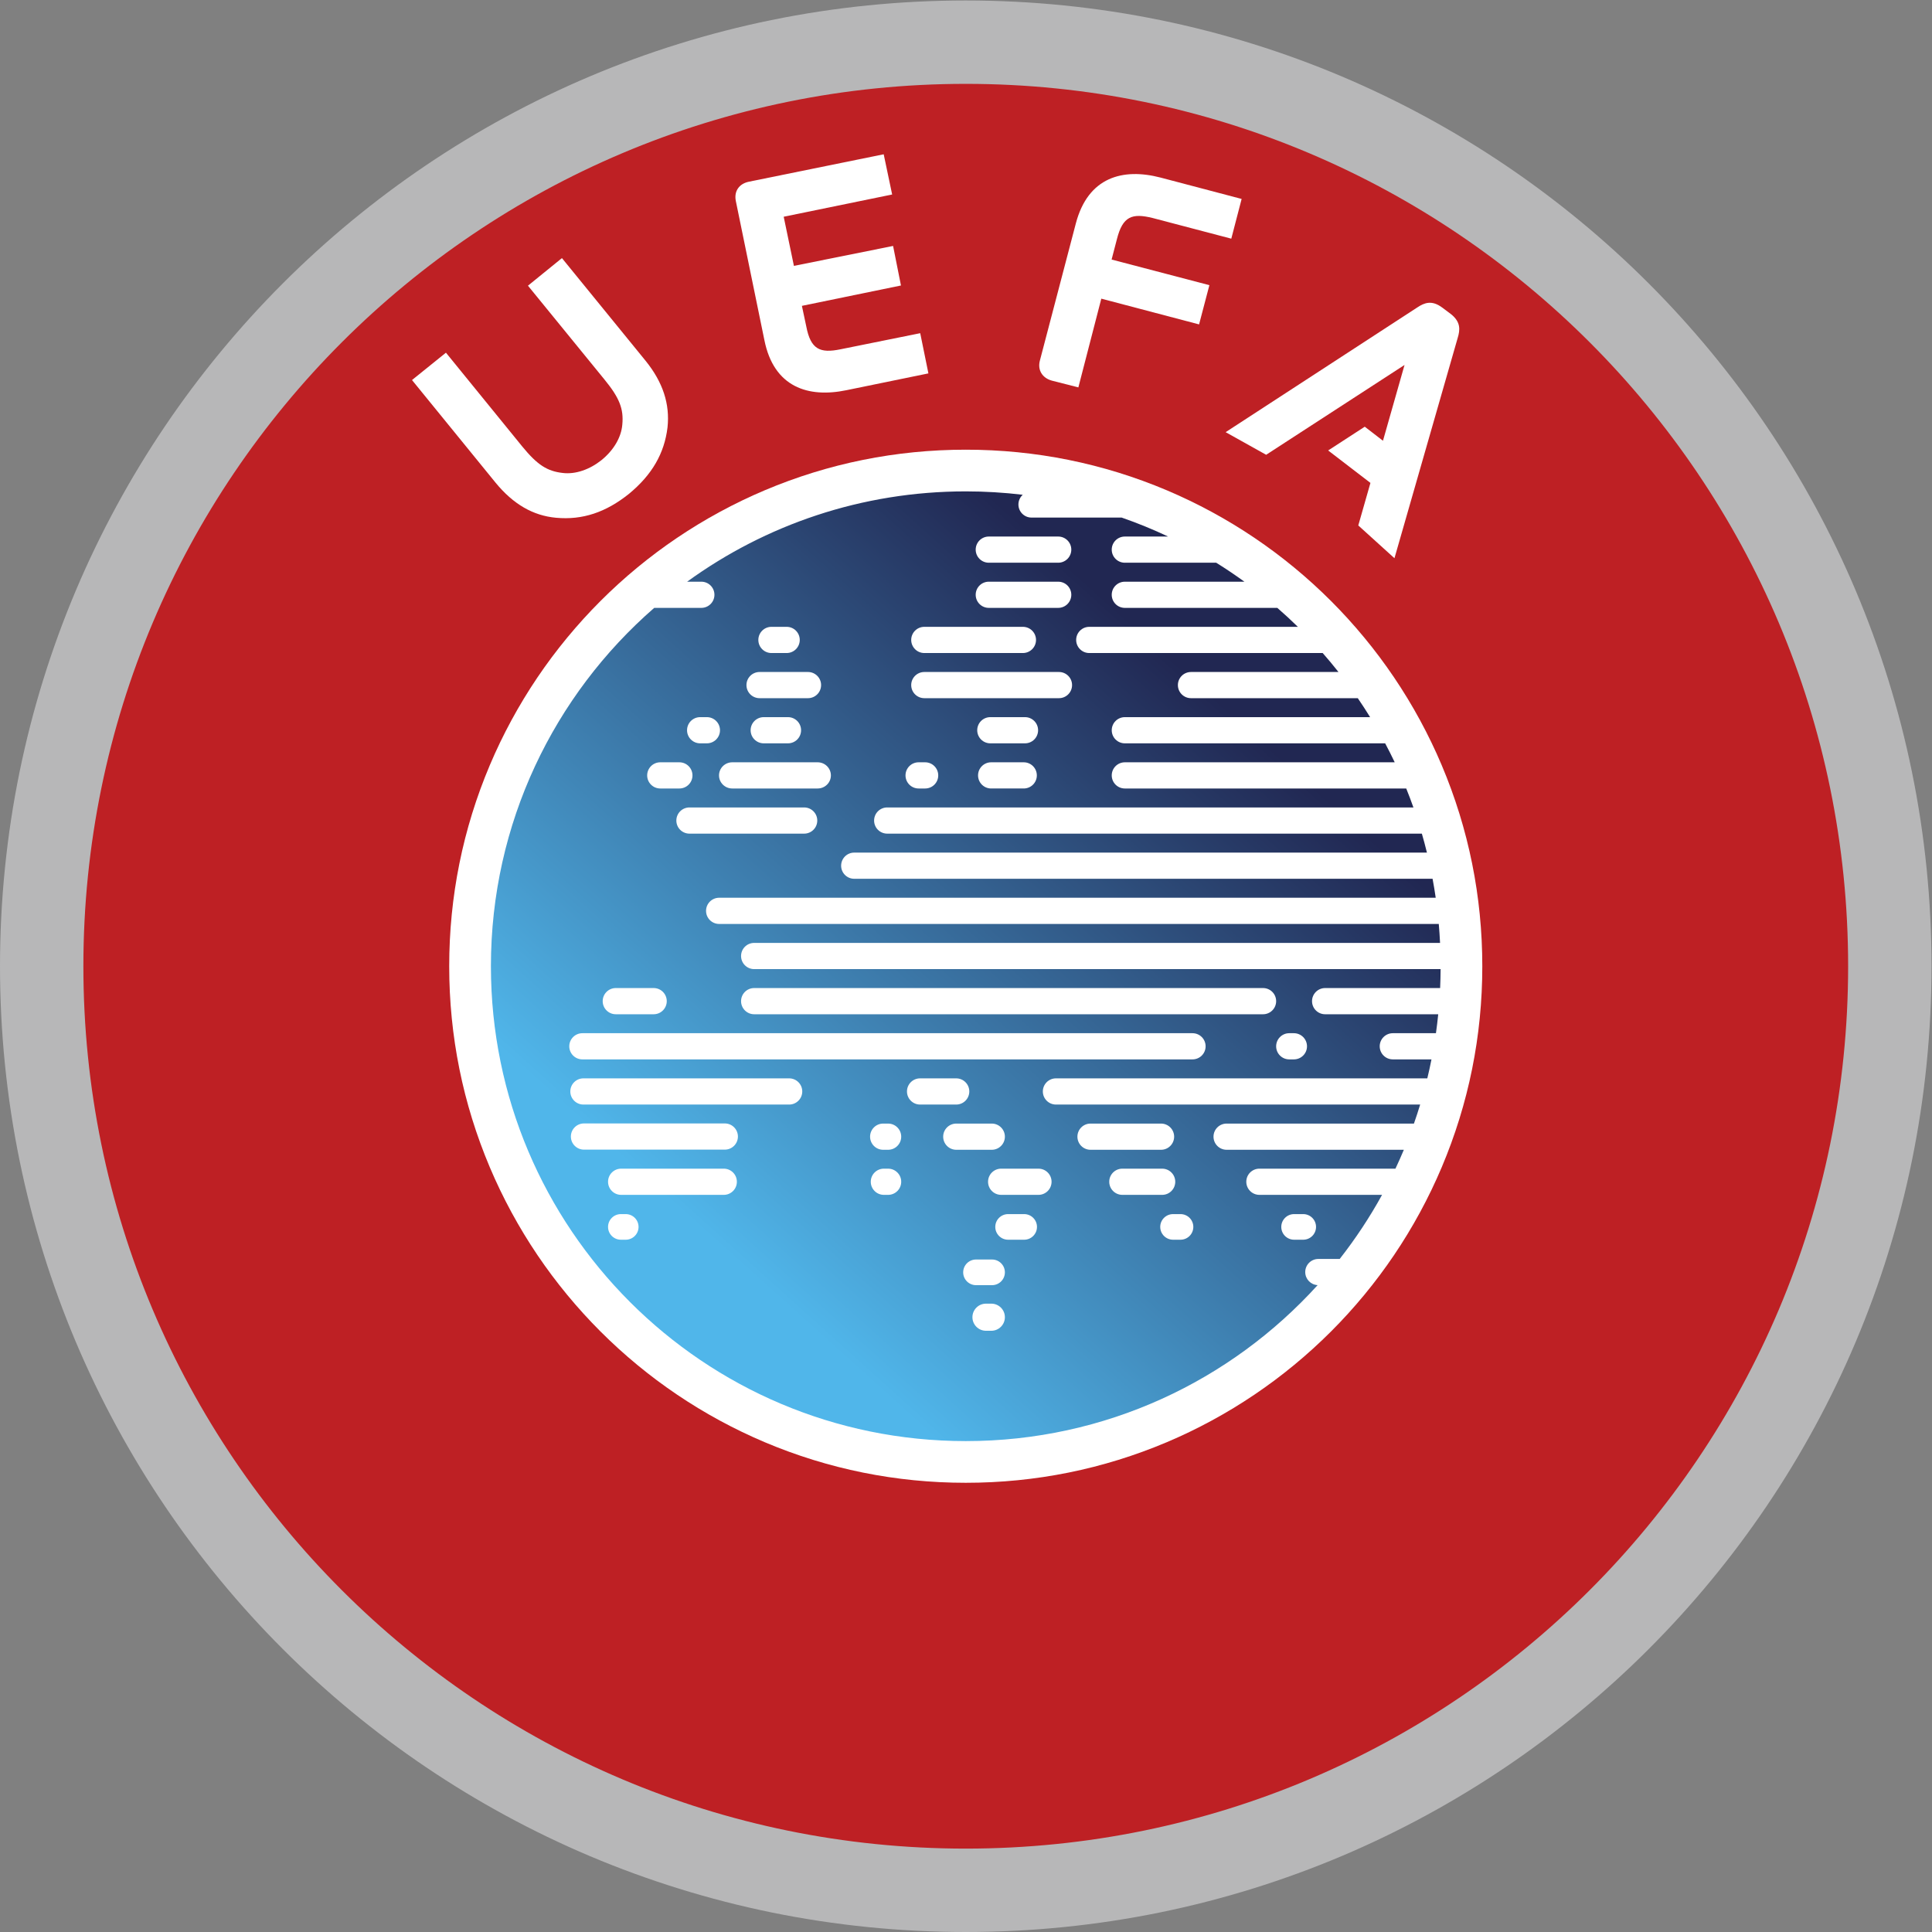 <svg xmlns:dc="http://purl.org/dc/elements/1.1/" xmlns:cc="http://creativecommons.org/ns#" xmlns:rdf="http://www.w3.org/1999/02/22-rdf-syntax-ns#" xmlns:svg="http://www.w3.org/2000/svg" xmlns="http://www.w3.org/2000/svg" viewBox="0 0 307.013 307.013" height="307.013" width="307.013" xml:space="preserve" id="svg2"><rect x="0" y="0" width="307.013" height="307.013" fill="#808080" stroke="none"/><defs id="defs6"><clipPath id="clipPath24" clipPathUnits="userSpaceOnUse"><path id="path22" d="m 1542.48,1040.26 h -5.56 c -8.61,0 -15.6,6.97 -15.6,15.59 0,8.62 6.99,15.62 15.6,15.62 h 5.56 c 8.62,0 15.62,-7 15.62,-15.62 0,-8.62 -7,-15.59 -15.62,-15.59 z m -36.78,53.8 H 899.059 c -8.625,0 -15.618,7 -15.618,15.62 0,8.61 6.993,15.62 15.618,15.62 h 43.238 520.163 43.24 c 8.63,0 15.62,-7.01 15.62,-15.62 0,-8.62 -6.99,-15.62 -15.62,-15.62 z m -84.08,-53.8 H 694.254 c -8.617,0 -15.606,6.97 -15.606,15.59 0,8.62 6.989,15.62 15.606,15.62 h 139.367 31.688 75.211 64.16 61.11 45.79 55.22 68.71 1.34 13.72 87.28 68.71 15.06 c 8.63,0 15.62,-7 15.62,-15.62 0,-8.62 -6.99,-15.59 -15.62,-15.59 z M 1253.59,894.379 c 0,-8.629 -6.98,-15.617 -15.61,-15.617 h -44.48 c -8.63,0 -15.62,6.988 -15.62,15.617 0,8.621 6.99,15.609 15.62,15.609 h 44.48 c 8.63,0 15.61,-6.988 15.61,-15.609 z m -32.67,-69.098 h -19.14 c -8.43,0 -15.28,6.828 -15.28,15.27 0,8.437 6.85,15.269 15.28,15.269 h 19.14 c 8.44,0 15.28,-6.832 15.28,-15.269 0,-8.442 -6.84,-15.27 -15.28,-15.27 z m -38.27,-54.172 h -19.14 c -8.43,0 -15.28,6.84 -15.28,15.282 0,8.449 6.85,15.289 15.28,15.289 h 19.14 c 8.44,0 15.29,-6.84 15.29,-15.289 0,-8.442 -6.85,-15.282 -15.29,-15.282 z m -0.87,-54.371 h -6.38 c -8.92,0 -16.15,7.242 -16.15,16.16 0,8.93 7.23,16.161 16.15,16.161 h 6.38 c 8.92,0 16.16,-7.231 16.16,-16.161 0,-8.918 -7.24,-16.16 -16.16,-16.16 z m -57.4,231.383 c 0,8.617 6.98,15.609 15.61,15.609 h 42.32 c 8.63,0 15.63,-6.992 15.63,-15.609 0,-8.633 -7,-15.621 -15.63,-15.621 h -42.32 c -8.63,0 -15.61,6.988 -15.61,15.621 z m -43.16,53.899 c 0,8.63 6.99,15.62 15.61,15.62 h 43.08 c 8.62,0 15.61,-6.99 15.61,-15.62 0,-8.61 -6.99,-15.61 -15.61,-15.61 h -43.08 c -8.62,0 -15.61,7 -15.61,15.61 z m -22.49,-69.52 h -5.89 c -8.62,0 -15.6,6.988 -15.6,15.621 0,8.617 6.98,15.609 15.6,15.609 h 5.89 c 8.62,0 15.62,-6.992 15.62,-15.609 0,-8.633 -7,-15.621 -15.62,-15.621 z m 0,-53.738 h -5.06 c -8.62,0 -15.61,6.988 -15.61,15.617 0,8.621 6.99,15.609 15.61,15.609 h 5.06 c 8.62,0 15.62,-6.988 15.62,-15.609 0,-8.629 -7,-15.617 -15.62,-15.617 z M 940.773,986.41 H 695.496 c -8.625,0 -15.613,7 -15.613,15.61 0,8.63 6.988,15.62 15.613,15.62 h 245.277 c 8.622,0 15.614,-6.99 15.614,-15.62 0,-8.61 -6.992,-15.61 -15.614,-15.61 z M 864.07,932.672 H 696.16 c -8.621,0 -15.609,6.988 -15.609,15.609 0,8.629 6.988,15.617 15.609,15.617 h 167.91 c 8.625,0 15.614,-6.988 15.614,-15.617 0,-8.621 -6.989,-15.609 -15.614,-15.609 z m -1.242,-53.91 H 740.473 c -8.618,0 -15.606,6.988 -15.606,15.617 0,8.621 6.988,15.609 15.606,15.609 h 122.355 c 8.621,0 15.61,-6.988 15.61,-15.609 0,-8.629 -6.989,-15.617 -15.61,-15.617 z M 745.945,825.281 h -5.797 c -8.437,0 -15.281,6.828 -15.281,15.27 0,8.437 6.844,15.269 15.281,15.269 h 5.797 c 8.446,0 15.285,-6.832 15.285,-15.269 0,-8.442 -6.839,-15.27 -15.285,-15.27 z M 734.098,1125.3 h 45.156 c 8.621,0 15.605,-7.01 15.605,-15.62 0,-8.62 -6.984,-15.62 -15.605,-15.62 h -45.156 c -8.618,0 -15.618,7 -15.618,15.62 0,8.61 7,15.62 15.618,15.62 z m 53.011,269.12 h 22.786 c 8.625,0 15.613,-6.99 15.613,-15.62 0,-8.61 -6.988,-15.6 -15.613,-15.6 h -22.786 c -8.617,0 -15.605,6.99 -15.605,15.6 0,8.63 6.988,15.62 15.605,15.62 z m 47.555,53.83 h 8.035 c 8.621,0 15.617,-6.98 15.617,-15.62 0,-8.62 -6.996,-15.6 -15.617,-15.6 h -8.035 c -8.625,0 -15.617,6.98 -15.617,15.6 0,8.64 6.992,15.62 15.617,15.62 z m 38.277,-53.83 H 974.73 c 8.715,0 15.79,-6.99 15.79,-15.62 0,-8.61 -7.075,-15.6 -15.79,-15.6 H 872.941 c -8.722,0 -15.789,6.99 -15.789,15.6 0,8.63 7.067,15.62 15.789,15.62 z m 82.036,38.21 c 0,-8.62 -6.989,-15.6 -15.614,-15.6 h -28.91 c -8.617,0 -15.613,6.98 -15.613,15.6 0,8.64 6.996,15.62 15.613,15.62 h 28.91 c 8.625,0 15.614,-6.98 15.614,-15.62 z m -49.493,69.44 h 57.739 c 8.617,0 15.617,-6.98 15.617,-15.59 0,-8.64 -7,-15.62 -15.617,-15.62 h -57.739 c -8.621,0 -15.617,6.98 -15.617,15.62 0,8.61 6.996,15.59 15.617,15.59 z m 14.168,53.84 h 18.141 c 8.617,0 15.613,-6.99 15.613,-15.61 0,-8.62 -6.996,-15.62 -15.613,-15.62 h -18.141 c -8.632,0 -15.613,7 -15.613,15.62 0,8.62 6.981,15.61 15.613,15.61 z m 39.016,-246.53 H 821.91 c -8.629,0 -15.617,6.98 -15.617,15.6 0,8.64 6.988,15.62 15.617,15.62 h 136.758 c 8.617,0 15.613,-6.98 15.613,-15.62 0,-8.62 -6.996,-15.6 -15.613,-15.6 z M 1300.02,963.73 h 84.08 c 8.62,0 15.62,-6.992 15.62,-15.609 0,-8.633 -7,-15.621 -15.62,-15.621 h -84.08 c -8.62,0 -15.61,6.988 -15.61,15.621 0,8.617 6.99,15.609 15.61,15.609 z m 85.41,-84.968 h -47.47 c -8.62,0 -15.61,6.988 -15.61,15.617 0,8.621 6.99,15.609 15.61,15.609 h 47.47 c 8.62,0 15.61,-6.988 15.61,-15.609 0,-8.629 -6.99,-15.617 -15.61,-15.617 z m 37.15,-38.211 c 0,-8.442 -6.85,-15.27 -15.28,-15.27 h -8.86 c -8.45,0 -15.3,6.828 -15.3,15.27 0,8.437 6.85,15.269 15.3,15.269 h 8.86 c 8.43,0 15.28,-6.832 15.28,-15.269 z m 120.14,15.269 h 10.86 c 8.45,0 15.29,-6.832 15.29,-15.269 0,-8.442 -6.84,-15.27 -15.29,-15.27 h -10.86 c -8.43,0 -15.28,6.828 -15.28,15.27 0,8.437 6.85,15.269 15.28,15.269 z m -447.63,538.6 h 7.8 c 8.61,0 15.6,-6.99 15.6,-15.62 0,-8.61 -6.99,-15.6 -15.6,-15.6 h -7.8 c -8.63,0 -15.61,6.99 -15.61,15.6 0,8.63 6.98,15.62 15.61,15.62 z m 6.79,107.65 h 160.54 c 8.62,0 15.61,-6.98 15.61,-15.59 0,-8.64 -6.99,-15.62 -15.61,-15.62 h -160.54 c -8.61,0 -15.61,6.98 -15.61,15.62 0,8.61 7,15.59 15.61,15.59 z m 0,53.84 h 117.54 c 8.63,0 15.63,-6.99 15.63,-15.61 0,-8.62 -7,-15.62 -15.63,-15.62 h -117.54 c -8.61,0 -15.61,7 -15.61,15.62 0,8.62 7,15.61 15.61,15.61 z m 76.88,53.81 h 82.74 c 8.64,0 15.62,-6.97 15.62,-15.59 0,-8.63 -6.98,-15.62 -15.62,-15.62 h -82.74 c -8.63,0 -15.62,6.99 -15.62,15.62 0,8.62 6.99,15.59 15.62,15.59 z m 0,53.83 h 82.74 c 8.64,0 15.62,-6.98 15.62,-15.6 0,-8.64 -6.98,-15.61 -15.62,-15.61 h -82.74 c -8.63,0 -15.62,6.97 -15.62,15.61 0,8.62 6.99,15.6 15.62,15.6 z m 43.16,-246.52 h -41.34 c -8.63,0 -15.61,6.98 -15.61,15.6 0,8.64 6.98,15.62 15.61,15.62 h 41.34 c 8.62,0 15.61,-6.98 15.61,-15.62 0,-8.62 -6.99,-15.6 -15.61,-15.6 z m -1.5,-53.83 h -38.85 c -8.61,0 -15.61,6.99 -15.61,15.6 0,8.63 7,15.62 15.61,15.62 h 38.85 c 8.63,0 15.61,-6.99 15.61,-15.62 0,-8.61 -6.98,-15.6 -15.61,-15.6 z m 424.36,-307.35 c 0,8.62 6.99,15.62 15.61,15.62 h 51.42 c 1.05,7.49 1.97,15.03 2.73,22.59 h -134.83 c -8.62,0 -15.61,7 -15.61,15.62 0,8.61 6.99,15.62 15.61,15.62 h 137.09 c 0.34,7.5 0.53,15.03 0.57,22.58 h -42.64 -36.12 -46.38 -28.85 -106.67 -46.4 -28.83 -7.27 -28.84 -46.39 -106.68 -28.83 -46.39 -36.12 -181.901 c -8.625,0 -15.618,7.01 -15.618,15.62 0,8.63 6.993,15.62 15.618,15.62 h 181.891 0.01 36.12 v 0 h 46.39 v 0 h 132.68 2.82 c 0.01,0 0.01,0 0.01,0 h 46.39 v 0 h 36.11 v 0 h 181.9 v 0 h 153.34 c -0.37,7.57 -0.88,15.11 -1.53,22.6 h -82.21 -36.12 -46.38 -28.84 -106.68 -46.39 -28.84 -7.27 -28.84 -46.39 -106.68 -28.83 -46.39 -36.12 -181.905 c -8.617,0 -15.606,6.99 -15.606,15.61 0,8.62 6.989,15.62 15.606,15.62 H 1039.2 c 0.01,0 0.01,0 0.01,0 h 36.12 v 0 h 46.39 v 0 h 132.68 2.83 v 0 h 46.39 v 0 h 36.11 v 0 h 181.9 0.01 189.9 c -1.09,7.58 -2.34,15.12 -3.74,22.61 h -131.8 -46.4 -28.83 -189.19 -28.84 -46.38 -218.03 c -8.62,0 -15.6,6.98 -15.6,15.59 0,8.64 6.98,15.62 15.6,15.62 h 218.02 c 0.01,0 0.01,0 0.01,0 h 46.38 v 0 h 134.44 83.58 c 0,0 0,0 0.01,0 h 200.3 c -1.86,7.61 -3.88,15.13 -6.05,22.61 h -79.73 -46.37 -28.84 -189.19 -28.84 -46.39 -218.01 c -8.63,0 -15.62,6.98 -15.62,15.6 0,8.64 6.99,15.62 15.62,15.62 h 218 0.01 46.39 v 0 h 134.42 83.6 c 0,0 0,0 0.01,0 h 144.88 c -2.69,7.62 -5.56,15.15 -8.57,22.6 h -42.2 -75.23 -218.02 c -8.63,0 -15.62,6.99 -15.62,15.6 0,8.63 6.99,15.62 15.62,15.62 h 218.01 c 0,0 0,0 0.01,0 h 103.7 c -3.64,7.64 -7.43,15.18 -11.39,22.61 h -17.08 -75.23 -218.02 c -8.63,0 -15.62,6.98 -15.62,15.6 0,8.64 6.99,15.62 15.62,15.62 h 218.01 c 0,0 0,0 0.01,0 h 74.37 c -4.73,7.66 -9.63,15.19 -14.7,22.61 H 1419.8 c -8.62,0 -15.61,7 -15.61,15.62 0,8.61 6.99,15.59 15.61,15.59 h 175.83 c -6.08,7.71 -12.36,15.25 -18.83,22.61 h -278.27 c -8.63,0 -15.61,7 -15.61,15.62 0,8.62 6.98,15.61 15.61,15.61 h 248.69 c -7.93,7.77 -16.11,15.3 -24.5,22.6 h -181.78 c -8.63,0 -15.62,6.99 -15.62,15.62 0,8.62 6.99,15.59 15.62,15.59 h 142.54 c -10.92,7.93 -22.12,15.47 -33.61,22.62 h -108.93 c -8.63,0 -15.62,6.99 -15.62,15.61 0,8.62 6.99,15.6 15.62,15.6 h 51.58 c -17.96,8.49 -36.43,16.04 -55.35,22.61 H 1229.7 c -8.64,0 -15.62,7 -15.62,15.62 0,4.59 1.99,8.7 5.15,11.57 -22.27,2.65 -44.93,4.04 -67.92,4.04 -124.1,0 -238.865,-39.93 -332.158,-107.67 h 16.918 c 8.625,0 15.614,-6.97 15.614,-15.59 0,-8.63 -6.989,-15.62 -15.614,-15.62 h -56.172 c -119.277,-103.79 -194.671,-256.7 -194.671,-427.22 0,-312.622 253.441,-566.079 566.083,-566.079 166.32,0 315.88,71.73 419.45,185.937 -8.23,0.43 -14.77,7.223 -14.77,15.571 0,8.621 6.98,15.621 15.6,15.621 h 25.48 c 18.81,24 35.71,49.539 50.51,76.422 h -146.23 c -8.62,0 -15.62,6.988 -15.62,15.617 0,8.621 7,15.609 15.62,15.609 h 162.18 c 3.49,7.422 6.84,14.922 10.02,22.512 h -29.39 -181.9 c -8.63,0 -15.62,6.988 -15.62,15.621 0,8.617 6.99,15.609 15.62,15.609 h 181.89 c 0.01,0 0.01,0 0.01,0 h 36.11 v 0 h 5.31 c 2.63,7.489 5.09,15.059 7.42,22.68 h -34.26 -106.69 -28.84 -46.37 -36.13 -181.89 c -8.63,0 -15.63,7 -15.63,15.61 0,8.63 7,15.62 15.63,15.62 h 181.89 v 0 h 36.13 v 0 h 46.37 v 0 h 132.69 2.83 c 0,0 0,0 0.01,0 h 42.78 c 1.81,7.47 3.46,15.01 4.97,22.62 h -46.1 c -8.62,0 -15.61,6.97 -15.61,15.59 z"></path></clipPath><linearGradient id="linearGradient34" spreadMethod="pad" gradientTransform="matrix(755.453,827.022,827.022,-755.453,775.285,739.65)" gradientUnits="userSpaceOnUse" y2="0" x2="1" y1="0" x1="0"><stop id="stop26" offset="0" style="stop-opacity:1;stop-color:#50b6ea"></stop><stop id="stop28" offset="0.102" style="stop-opacity:1;stop-color:#50b6ea"></stop><stop id="stop30" offset="0.887" style="stop-opacity:1;stop-color:#212752"></stop><stop id="stop32" offset="1" style="stop-opacity:1;stop-color:#212752"></stop></linearGradient></defs><g transform="matrix(1.333,0,0,-1.333,0,307.013)" id="g10"><g transform="scale(0.1)" id="g12"><path id="path14" style="fill:#be2024;fill-opacity:1;fill-rule:nonzero;stroke:none" d="m 1151.3,49.711 c -148.69,0 -292.972,29.117 -428.812,86.578 -65.281,27.609 -128.246,61.789 -187.136,101.57 -58.321,39.403 -113.164,84.653 -163.004,134.512 -49.832,49.82 -95.082,104.66 -134.485,162.969 -39.789,58.898 -73.961,121.871 -101.57,187.16 -57.461,135.828 -86.59,280.1 -86.59,428.81 0,148.69 29.129,292.96 86.59,428.8 27.609,65.28 61.781,128.26 101.57,187.15 39.403,58.31 84.653,113.15 134.485,162.98 49.84,49.85 104.683,95.1 163.004,134.5 58.89,39.78 121.855,73.96 187.136,101.56 135.84,57.48 280.122,86.59 428.812,86.59 148.69,0 292.97,-29.11 428.81,-86.59 65.28,-27.6 128.25,-61.78 187.14,-101.56 58.32,-39.4 113.16,-84.65 162.99,-134.5 49.85,-49.83 95.09,-104.67 134.5,-162.98 39.78,-58.89 73.95,-121.87 101.58,-187.15 57.45,-135.84 86.58,-280.11 86.58,-428.8 0,-148.71 -29.13,-292.982 -86.58,-428.81 -27.63,-65.289 -61.8,-128.262 -101.58,-187.16 -39.41,-58.309 -84.65,-113.149 -134.5,-162.969 -49.83,-49.859 -104.67,-95.109 -162.99,-134.512 -58.89,-39.781 -121.86,-73.961 -187.14,-101.57 C 1444.27,78.828 1299.99,49.711 1151.3,49.711"></path><path id="path16" style="fill:#ffffff;fill-opacity:1;fill-rule:nonzero;stroke:none" d="m 1718.67,1391.02 c -15.44,36.48 -34.54,71.68 -56.79,104.6 -22.01,32.61 -47.3,63.24 -75.16,91.11 -27.85,27.86 -58.5,53.15 -91.1,75.16 -32.92,22.24 -68.11,41.34 -104.61,56.79 -75.95,32.11 -156.61,48.41 -239.71,48.41 -83.11,0 -163.757,-16.3 -239.706,-48.41 -36.5,-15.45 -71.696,-34.55 -104.621,-56.79 -32.598,-22.01 -63.246,-47.3 -91.098,-75.16 -27.852,-27.87 -53.148,-58.5 -75.168,-91.11 -22.234,-32.92 -41.344,-68.12 -56.781,-104.6 -32.129,-75.97 -48.414,-156.62 -48.414,-239.73 0,-83.11 16.285,-163.751 48.414,-239.688 15.437,-36.524 34.547,-71.711 56.781,-104.633 22.02,-32.59 47.316,-63.25 75.168,-91.09 27.852,-27.859 58.5,-53.149 91.098,-75.16 32.925,-22.25 68.121,-41.348 104.621,-56.797 75.949,-32.113 156.596,-48.402 239.706,-48.402 83.1,0 163.76,16.289 239.71,48.402 36.5,15.449 71.69,34.547 104.61,56.797 32.6,22.011 63.25,47.301 91.1,75.16 27.86,27.84 53.15,58.5 75.16,91.09 22.25,32.922 41.35,68.109 56.79,104.633 32.13,75.937 48.41,156.578 48.41,239.688 0,83.11 -16.28,163.76 -48.41,239.73"></path><g id="g18"><g clip-path="url(#clipPath24)" id="g20"><path id="path36" style="fill:url(#linearGradient34);fill-opacity:1;fill-rule:nonzero;stroke:none" d="m 1542.48,1040.26 h -5.56 c -8.61,0 -15.6,6.97 -15.6,15.59 0,8.62 6.99,15.62 15.6,15.62 h 5.56 c 8.62,0 15.62,-7 15.62,-15.62 0,-8.62 -7,-15.59 -15.62,-15.59 z m -36.78,53.8 H 899.059 c -8.625,0 -15.618,7 -15.618,15.62 0,8.61 6.993,15.62 15.618,15.62 h 43.238 520.163 43.24 c 8.63,0 15.62,-7.01 15.62,-15.62 0,-8.62 -6.99,-15.62 -15.62,-15.62 z m -84.08,-53.8 H 694.254 c -8.617,0 -15.606,6.97 -15.606,15.59 0,8.62 6.989,15.62 15.606,15.62 h 139.367 31.688 75.211 64.16 61.11 45.79 55.22 68.71 1.34 13.72 87.28 68.71 15.06 c 8.63,0 15.62,-7 15.62,-15.62 0,-8.62 -6.99,-15.59 -15.62,-15.59 z M 1253.59,894.379 c 0,-8.629 -6.98,-15.617 -15.61,-15.617 h -44.48 c -8.63,0 -15.62,6.988 -15.62,15.617 0,8.621 6.99,15.609 15.62,15.609 h 44.48 c 8.63,0 15.61,-6.988 15.61,-15.609 z m -32.67,-69.098 h -19.14 c -8.43,0 -15.28,6.828 -15.28,15.27 0,8.437 6.85,15.269 15.28,15.269 h 19.14 c 8.44,0 15.28,-6.832 15.28,-15.269 0,-8.442 -6.84,-15.27 -15.28,-15.27 z m -38.27,-54.172 h -19.14 c -8.43,0 -15.28,6.84 -15.28,15.282 0,8.449 6.85,15.289 15.28,15.289 h 19.14 c 8.44,0 15.29,-6.84 15.29,-15.289 0,-8.442 -6.85,-15.282 -15.29,-15.282 z m -0.87,-54.371 h -6.38 c -8.92,0 -16.15,7.242 -16.15,16.16 0,8.93 7.23,16.161 16.15,16.161 h 6.38 c 8.92,0 16.16,-7.231 16.16,-16.161 0,-8.918 -7.24,-16.16 -16.16,-16.16 z m -57.4,231.383 c 0,8.617 6.98,15.609 15.61,15.609 h 42.32 c 8.63,0 15.63,-6.992 15.63,-15.609 0,-8.633 -7,-15.621 -15.63,-15.621 h -42.32 c -8.63,0 -15.61,6.988 -15.61,15.621 z m -43.16,53.899 c 0,8.63 6.99,15.62 15.61,15.62 h 43.08 c 8.62,0 15.61,-6.99 15.61,-15.62 0,-8.61 -6.99,-15.61 -15.61,-15.61 h -43.08 c -8.62,0 -15.61,7 -15.61,15.61 z m -22.49,-69.52 h -5.89 c -8.62,0 -15.6,6.988 -15.6,15.621 0,8.617 6.98,15.609 15.6,15.609 h 5.89 c 8.62,0 15.62,-6.992 15.62,-15.609 0,-8.633 -7,-15.621 -15.62,-15.621 z m 0,-53.738 h -5.06 c -8.62,0 -15.61,6.988 -15.61,15.617 0,8.621 6.99,15.609 15.61,15.609 h 5.06 c 8.62,0 15.62,-6.988 15.62,-15.609 0,-8.629 -7,-15.617 -15.62,-15.617 z M 940.773,986.41 H 695.496 c -8.625,0 -15.613,7 -15.613,15.61 0,8.63 6.988,15.62 15.613,15.62 h 245.277 c 8.622,0 15.614,-6.99 15.614,-15.62 0,-8.61 -6.992,-15.61 -15.614,-15.61 z M 864.07,932.672 H 696.16 c -8.621,0 -15.609,6.988 -15.609,15.609 0,8.629 6.988,15.617 15.609,15.617 h 167.91 c 8.625,0 15.614,-6.988 15.614,-15.617 0,-8.621 -6.989,-15.609 -15.614,-15.609 z m -1.242,-53.91 H 740.473 c -8.618,0 -15.606,6.988 -15.606,15.617 0,8.621 6.988,15.609 15.606,15.609 h 122.355 c 8.621,0 15.61,-6.988 15.61,-15.609 0,-8.629 -6.989,-15.617 -15.61,-15.617 z M 745.945,825.281 h -5.797 c -8.437,0 -15.281,6.828 -15.281,15.27 0,8.437 6.844,15.269 15.281,15.269 h 5.797 c 8.446,0 15.285,-6.832 15.285,-15.269 0,-8.442 -6.839,-15.27 -15.285,-15.27 z M 734.098,1125.3 h 45.156 c 8.621,0 15.605,-7.01 15.605,-15.62 0,-8.62 -6.984,-15.62 -15.605,-15.62 h -45.156 c -8.618,0 -15.618,7 -15.618,15.62 0,8.61 7,15.62 15.618,15.62 z m 53.011,269.12 h 22.786 c 8.625,0 15.613,-6.99 15.613,-15.62 0,-8.61 -6.988,-15.6 -15.613,-15.6 h -22.786 c -8.617,0 -15.605,6.99 -15.605,15.6 0,8.63 6.988,15.62 15.605,15.62 z m 47.555,53.83 h 8.035 c 8.621,0 15.617,-6.98 15.617,-15.62 0,-8.62 -6.996,-15.6 -15.617,-15.6 h -8.035 c -8.625,0 -15.617,6.98 -15.617,15.6 0,8.64 6.992,15.62 15.617,15.62 z m 38.277,-53.83 H 974.73 c 8.715,0 15.79,-6.99 15.79,-15.62 0,-8.61 -7.075,-15.6 -15.79,-15.6 H 872.941 c -8.722,0 -15.789,6.99 -15.789,15.6 0,8.63 7.067,15.62 15.789,15.62 z m 82.036,38.21 c 0,-8.62 -6.989,-15.6 -15.614,-15.6 h -28.91 c -8.617,0 -15.613,6.98 -15.613,15.6 0,8.64 6.996,15.62 15.613,15.62 h 28.91 c 8.625,0 15.614,-6.98 15.614,-15.62 z m -49.493,69.44 h 57.739 c 8.617,0 15.617,-6.98 15.617,-15.59 0,-8.64 -7,-15.62 -15.617,-15.62 h -57.739 c -8.621,0 -15.617,6.98 -15.617,15.62 0,8.61 6.996,15.59 15.617,15.59 z m 14.168,53.84 h 18.141 c 8.617,0 15.613,-6.99 15.613,-15.61 0,-8.62 -6.996,-15.62 -15.613,-15.62 h -18.141 c -8.632,0 -15.613,7 -15.613,15.62 0,8.62 6.981,15.61 15.613,15.61 z m 39.016,-246.53 H 821.91 c -8.629,0 -15.617,6.98 -15.617,15.6 0,8.64 6.988,15.62 15.617,15.62 h 136.758 c 8.617,0 15.613,-6.98 15.613,-15.62 0,-8.62 -6.996,-15.6 -15.613,-15.6 z M 1300.02,963.73 h 84.08 c 8.62,0 15.62,-6.992 15.62,-15.609 0,-8.633 -7,-15.621 -15.62,-15.621 h -84.08 c -8.62,0 -15.61,6.988 -15.61,15.621 0,8.617 6.99,15.609 15.61,15.609 z m 85.41,-84.968 h -47.47 c -8.62,0 -15.61,6.988 -15.61,15.617 0,8.621 6.99,15.609 15.61,15.609 h 47.47 c 8.62,0 15.61,-6.988 15.61,-15.609 0,-8.629 -6.99,-15.617 -15.61,-15.617 z m 37.15,-38.211 c 0,-8.442 -6.85,-15.27 -15.28,-15.27 h -8.86 c -8.45,0 -15.3,6.828 -15.3,15.27 0,8.437 6.85,15.269 15.3,15.269 h 8.86 c 8.43,0 15.28,-6.832 15.28,-15.269 z m 120.14,15.269 h 10.86 c 8.45,0 15.29,-6.832 15.29,-15.269 0,-8.442 -6.84,-15.27 -15.29,-15.27 h -10.86 c -8.43,0 -15.28,6.828 -15.28,15.27 0,8.437 6.85,15.269 15.28,15.269 z m -447.63,538.6 h 7.8 c 8.61,0 15.6,-6.99 15.6,-15.62 0,-8.61 -6.99,-15.6 -15.6,-15.6 h -7.8 c -8.63,0 -15.61,6.99 -15.61,15.6 0,8.63 6.98,15.62 15.61,15.62 z m 6.79,107.65 h 160.54 c 8.62,0 15.61,-6.98 15.61,-15.59 0,-8.64 -6.99,-15.62 -15.61,-15.62 h -160.54 c -8.61,0 -15.61,6.98 -15.61,15.62 0,8.61 7,15.59 15.61,15.59 z m 0,53.84 h 117.54 c 8.63,0 15.63,-6.99 15.63,-15.61 0,-8.62 -7,-15.62 -15.63,-15.62 h -117.54 c -8.61,0 -15.61,7 -15.61,15.62 0,8.62 7,15.61 15.61,15.61 z m 76.88,53.81 h 82.74 c 8.64,0 15.62,-6.97 15.62,-15.59 0,-8.63 -6.98,-15.62 -15.62,-15.62 h -82.74 c -8.63,0 -15.62,6.99 -15.62,15.62 0,8.62 6.99,15.59 15.62,15.59 z m 0,53.83 h 82.74 c 8.64,0 15.62,-6.98 15.62,-15.6 0,-8.64 -6.98,-15.61 -15.62,-15.61 h -82.74 c -8.63,0 -15.62,6.97 -15.62,15.61 0,8.62 6.99,15.6 15.62,15.6 z m 43.16,-246.52 h -41.34 c -8.63,0 -15.61,6.98 -15.61,15.6 0,8.64 6.98,15.62 15.61,15.62 h 41.34 c 8.62,0 15.61,-6.98 15.61,-15.62 0,-8.62 -6.99,-15.6 -15.61,-15.6 z m -1.5,-53.83 h -38.85 c -8.61,0 -15.61,6.99 -15.61,15.6 0,8.63 7,15.62 15.61,15.62 h 38.85 c 8.63,0 15.61,-6.99 15.61,-15.62 0,-8.61 -6.98,-15.6 -15.61,-15.6 z m 424.36,-307.35 c 0,8.62 6.99,15.62 15.61,15.62 h 51.42 c 1.05,7.49 1.97,15.03 2.73,22.59 h -134.83 c -8.62,0 -15.61,7 -15.61,15.62 0,8.61 6.99,15.62 15.61,15.62 h 137.09 c 0.34,7.5 0.53,15.03 0.57,22.58 h -42.64 -36.12 -46.38 -28.85 -106.67 -46.4 -28.83 -7.27 -28.84 -46.39 -106.68 -28.83 -46.39 -36.12 -181.901 c -8.625,0 -15.618,7.01 -15.618,15.62 0,8.63 6.993,15.62 15.618,15.62 h 181.891 0.01 36.12 v 0 h 46.39 v 0 h 132.68 2.82 c 0.01,0 0.01,0 0.01,0 h 46.39 v 0 h 36.11 v 0 h 181.9 v 0 h 153.34 c -0.37,7.57 -0.88,15.11 -1.53,22.6 h -82.21 -36.12 -46.38 -28.84 -106.68 -46.39 -28.84 -7.27 -28.84 -46.39 -106.68 -28.83 -46.39 -36.12 -181.905 c -8.617,0 -15.606,6.99 -15.606,15.61 0,8.62 6.989,15.62 15.606,15.62 H 1039.2 c 0.01,0 0.01,0 0.01,0 h 36.12 v 0 h 46.39 v 0 h 132.68 2.83 v 0 h 46.39 v 0 h 36.11 v 0 h 181.9 0.01 189.9 c -1.09,7.58 -2.34,15.12 -3.74,22.61 h -131.8 -46.4 -28.83 -189.19 -28.84 -46.38 -218.03 c -8.62,0 -15.6,6.98 -15.6,15.59 0,8.64 6.98,15.62 15.6,15.62 h 218.02 c 0.01,0 0.01,0 0.01,0 h 46.38 v 0 h 134.44 83.58 c 0,0 0,0 0.01,0 h 200.3 c -1.86,7.61 -3.88,15.13 -6.05,22.61 h -79.73 -46.37 -28.84 -189.19 -28.84 -46.39 -218.01 c -8.63,0 -15.62,6.98 -15.62,15.6 0,8.64 6.99,15.62 15.62,15.62 h 218 0.01 46.39 v 0 h 134.42 83.6 c 0,0 0,0 0.01,0 h 144.88 c -2.69,7.62 -5.56,15.15 -8.57,22.6 h -42.2 -75.23 -218.02 c -8.63,0 -15.62,6.99 -15.62,15.6 0,8.63 6.99,15.62 15.62,15.62 h 218.01 c 0,0 0,0 0.01,0 h 103.7 c -3.64,7.64 -7.43,15.18 -11.39,22.61 h -17.08 -75.23 -218.02 c -8.63,0 -15.62,6.98 -15.62,15.6 0,8.64 6.99,15.62 15.62,15.62 h 218.01 c 0,0 0,0 0.01,0 h 74.37 c -4.73,7.66 -9.63,15.19 -14.7,22.61 H 1419.8 c -8.62,0 -15.61,7 -15.61,15.62 0,8.61 6.99,15.59 15.61,15.59 h 175.83 c -6.08,7.71 -12.36,15.25 -18.83,22.61 h -278.27 c -8.63,0 -15.61,7 -15.61,15.62 0,8.62 6.98,15.61 15.61,15.61 h 248.69 c -7.93,7.77 -16.11,15.3 -24.5,22.6 h -181.78 c -8.63,0 -15.62,6.99 -15.62,15.62 0,8.62 6.99,15.59 15.62,15.59 h 142.54 c -10.92,7.93 -22.12,15.47 -33.61,22.62 h -108.93 c -8.63,0 -15.62,6.99 -15.62,15.61 0,8.62 6.99,15.6 15.62,15.6 h 51.58 c -17.96,8.49 -36.43,16.04 -55.35,22.61 H 1229.7 c -8.64,0 -15.62,7 -15.62,15.62 0,4.59 1.99,8.7 5.15,11.57 -22.27,2.65 -44.93,4.04 -67.92,4.04 -124.1,0 -238.865,-39.93 -332.158,-107.67 h 16.918 c 8.625,0 15.614,-6.97 15.614,-15.59 0,-8.63 -6.989,-15.62 -15.614,-15.62 h -56.172 c -119.277,-103.79 -194.671,-256.7 -194.671,-427.22 0,-312.622 253.441,-566.079 566.083,-566.079 166.32,0 315.88,71.73 419.45,185.937 -8.23,0.43 -14.77,7.223 -14.77,15.571 0,8.621 6.98,15.621 15.6,15.621 h 25.48 c 18.81,24 35.71,49.539 50.51,76.422 h -146.23 c -8.62,0 -15.62,6.988 -15.62,15.617 0,8.621 7,15.609 15.62,15.609 h 162.18 c 3.49,7.422 6.84,14.922 10.02,22.512 h -29.39 -181.9 c -8.63,0 -15.62,6.988 -15.62,15.621 0,8.617 6.99,15.609 15.62,15.609 h 181.89 c 0.01,0 0.01,0 0.01,0 h 36.11 v 0 h 5.31 c 2.63,7.489 5.09,15.059 7.42,22.68 h -34.26 -106.69 -28.84 -46.37 -36.13 -181.89 c -8.63,0 -15.63,7 -15.63,15.61 0,8.63 7,15.62 15.63,15.62 h 181.89 v 0 h 36.13 v 0 h 46.37 v 0 h 132.69 2.83 c 0,0 0,0 0.01,0 h 42.78 c 1.81,7.47 3.46,15.01 4.97,22.62 h -46.1 c -8.62,0 -15.61,6.97 -15.61,15.59"></path></g></g><path id="path38" style="fill:#ffffff;fill-opacity:1;fill-rule:nonzero;stroke:none" d="m 1662.36,1637.71 75.38,262.61 c 2.89,9.5 3.9,18.95 -8.1,28.45 l -10.37,7.76 c -12.32,9.19 -21.18,5.79 -29.59,0.2 l -228.56,-148.75 48.29,-26.97 164.97,107.09 -25.71,-90.36 -21.71,16.75 -43.63,-28.33 50.4,-38.67 -14.49,-50.71 43.12,-39.07"></path><path id="path40" style="fill:#ffffff;fill-opacity:1;fill-rule:nonzero;stroke:none" d="m 717.094,1754.7 c -13.942,-11.16 -30.903,-17.24 -46.231,-15.36 -18.672,2.09 -30.383,9.71 -48.363,31.68 l -90.887,111.71 -40.453,-32.62 99.594,-122.31 c 21.101,-25.72 44.742,-39.39 72.199,-41.87 31.492,-2.9 59.426,6.48 87.051,28.69 27.367,22.66 42.012,48.08 45.754,78.99 2.972,27.9 -5.403,53.81 -26.125,79.45 l -99.738,122.42 -40.5,-32.89 91.23,-111.89 c 17.875,-21.81 23.027,-35.09 21.238,-53.72 -1.261,-15.33 -10.48,-30.72 -24.769,-42.28"></path><path id="path42" style="fill:#ffffff;fill-opacity:1;fill-rule:nonzero;stroke:none" d="m 1374.08,2043.29 93.77,-24.64 12.32,47.37 -96.72,25.48 c -44.74,11.62 -86.36,0.79 -100.94,-54.75 l -42.87,-163.52 c -3.01,-11.45 3.2,-20.7 14.12,-23.76 l 31.78,-8.11 27.35,105.78 116.55,-30.69 12.29,46.78 -116.57,30.54 6.34,24.36 c 6.91,27.32 18.1,31.21 42.58,25.16"></path><path id="path44" style="fill:#ffffff;fill-opacity:1;fill-rule:nonzero;stroke:none" d="m 1053.47,2119.25 -160.755,-32.71 c -11.188,-2.29 -17.973,-10.89 -15.508,-23.09 l 33.984,-165.49 c 11.207,-56.6 52.469,-69.37 97.809,-59.96 l 97.77,20.05 -9.76,47.92 -95.08,-19.2 c -24.157,-4.97 -35.477,-0.31 -40.739,27.19 l -5.234,24.6 118.093,24.28 -9.39,47.14 -118.222,-23.76 -12.18,58.58 129.292,26.51 -10.08,47.94"></path><path id="path46" style="fill:#b7b7b8;fill-opacity:1;fill-rule:nonzero;stroke:none" d="m 1151.3,2302.6 c -78.05,0 -156.073,-7.86 -231.921,-23.39 -73.969,-15.14 -146.723,-37.72 -216.25,-67.12 C 634.895,2183.23 569.082,2147.51 507.523,2105.91 446.586,2064.74 389.277,2017.47 337.207,1965.38 285.133,1913.32 237.855,1856.01 196.68,1795.07 155.102,1733.52 119.379,1667.72 90.512,1599.48 61.109,1529.95 38.527,1457.19 23.391,1383.23 7.867,1307.39 0,1229.35 0,1151.31 0,1073.24 7.867,995.219 23.391,919.379 38.527,845.41 61.109,772.648 90.512,703.141 119.379,634.891 155.102,569.078 196.68,507.531 237.855,446.59 285.133,389.281 337.207,337.219 389.277,285.141 446.586,237.84 507.523,196.691 569.082,155.09 634.895,119.379 703.129,90.512 772.656,61.121 845.41,38.539 919.379,23.391 995.227,7.859 1073.25,0 1151.3,0 c 78.05,0 156.07,7.859 231.91,23.391 73.98,15.149 146.73,37.73 216.26,67.121 68.23,28.867 134.05,64.578 195.6,106.179 60.95,41.149 118.25,88.45 170.32,140.528 52.07,52.062 99.36,109.371 140.53,170.312 41.58,61.547 77.3,127.36 106.17,195.61 29.39,69.507 51.99,142.269 67.12,216.238 15.52,75.84 23.39,153.861 23.39,231.931 0,78.04 -7.87,156.08 -23.39,231.92 -15.13,73.96 -37.73,146.72 -67.12,216.25 -28.87,68.24 -64.59,134.04 -106.17,195.59 -41.17,60.94 -88.46,118.25 -140.53,170.31 -52.07,52.09 -109.37,99.36 -170.32,140.53 -61.55,41.6 -127.37,77.32 -195.6,106.18 -69.53,29.4 -142.28,51.98 -216.26,67.12 -75.84,15.53 -153.86,23.39 -231.91,23.39 z m 0,-99.4 c 580.95,0 1051.89,-470.95 1051.89,-1051.89 C 2203.19,570.352 1732.25,99.41 1151.3,99.41 570.352,99.41 99.402,570.352 99.402,1151.31 99.402,1732.25 570.352,2203.2 1151.3,2203.2"></path></g></g></svg>